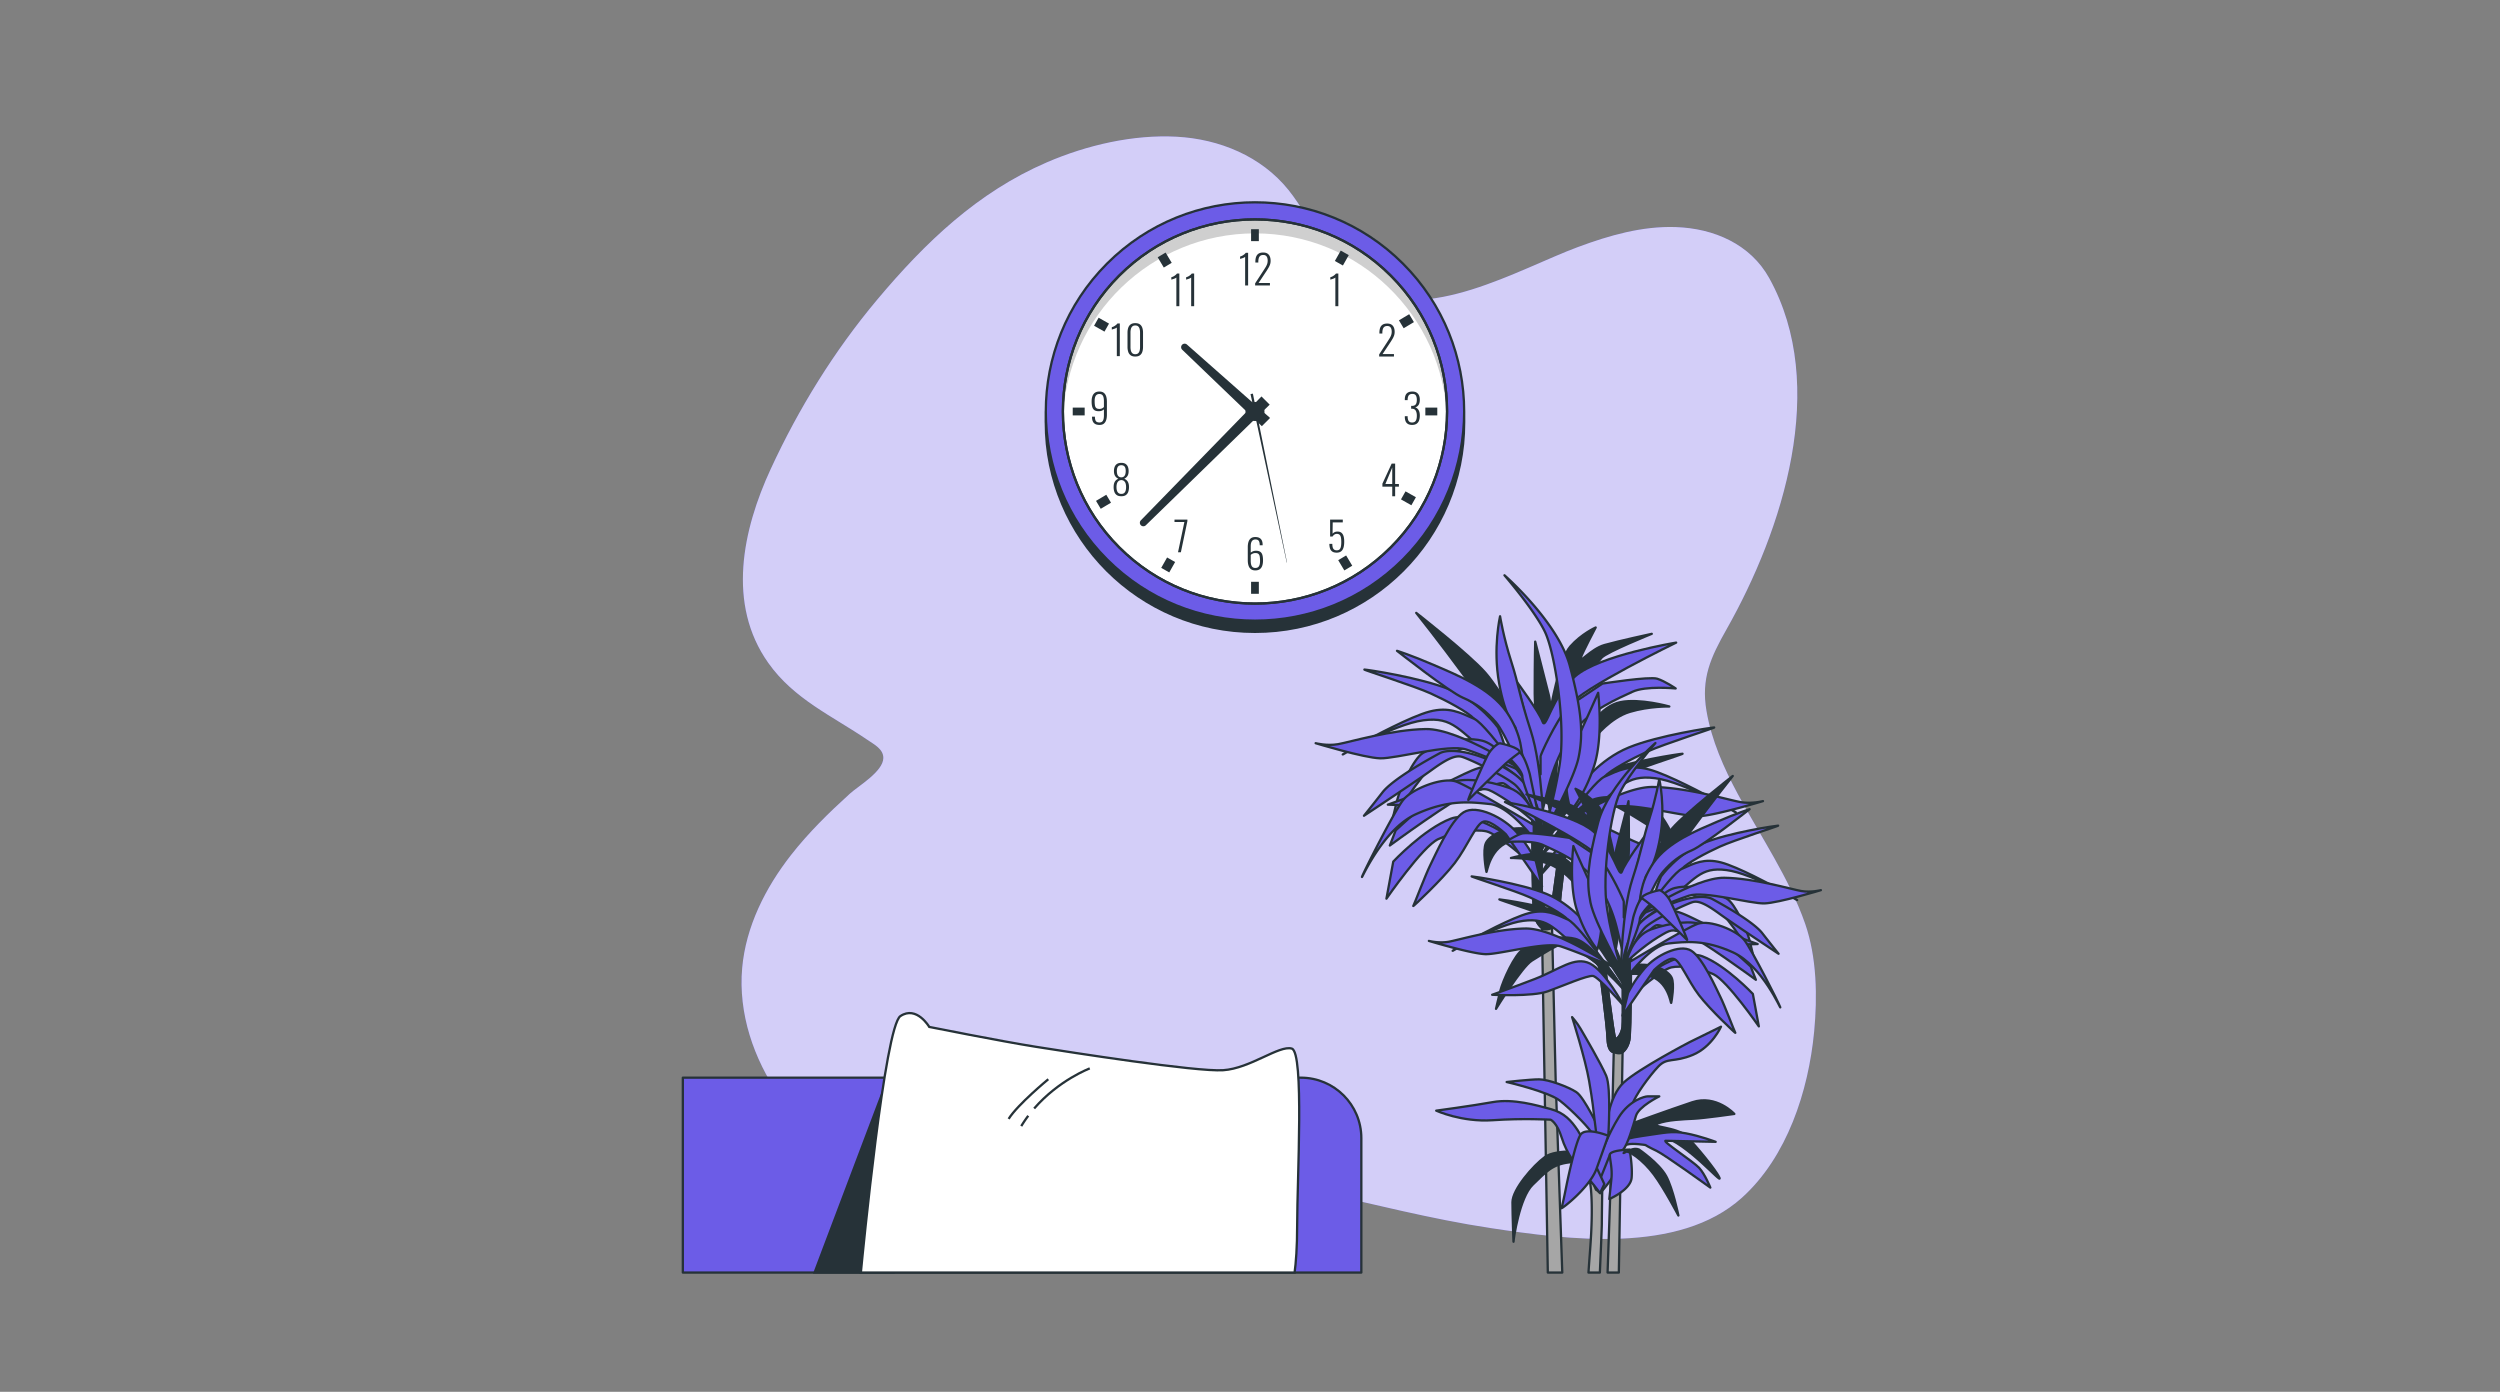 <svg xmlns="http://www.w3.org/2000/svg" width="670" height="373" fill="none"><rect width="100%" height="100%" fill="#808080" stroke="none"/><path fill="#6C5CE7" d="M280.536 43.518c-18.501 7.987-32.507 21.373-45.445 36.79-11.527 13.735-21.022 29.118-28.538 45.383-7.549 16.336-11.8 36.206-.663 51.955 6.902 9.761 17.129 14.183 26.644 20.678 1.756 1.198 4.217 2.425 4.2 4.813-.028 3.627-6.676 7.49-8.96 9.561-5.635 5.109-11.09 10.45-15.783 16.453-6.87 8.789-12.109 19.184-13.089 30.296-1.067 12.103 3.051 24.319 9.997 34.288 10.107 14.508 26.115 25.814 42.861 31.282 8.953 2.923 18.446 3.797 27.824 3.502 9.479-.3 19.001-1.622 28.226-3.815 14.297-3.398 29.199-8.817 44.042-5.588 15.915 3.462 31.455 7.561 47.598 10.002 20.723 3.134 50.442 7.128 67.368-8.115 12.161-10.952 17.845-28.637 19.366-44.47.902-9.387.727-19.956-2.405-28.965-4.24-12.197-11.965-23.426-18.047-34.756-3.755-6.998-7.071-14.433-8.403-22.313-1.469-8.691 1.14-14.346 5.377-21.832 15.131-26.731 27.5-65.231 11.435-94.15-5.046-9.08-14.809-13.316-25.036-13.66-8.966-.303-17.79 2.22-26.2 5.344-15.81 5.873-40.817 20.85-57.518 10.846-9.633-5.77-13.313-17.743-20.088-26.147-7.288-9.04-18.516-13.636-29.948-14.258-11.669-.634-24.125 2.26-34.815 6.876Z"/><path fill="#fff" d="M280.536 43.518c-18.501 7.987-32.507 21.373-45.445 36.79-11.527 13.735-21.022 29.118-28.538 45.383-7.549 16.336-11.8 36.206-.663 51.955 6.902 9.761 17.129 14.183 26.644 20.678 1.756 1.198 4.217 2.425 4.2 4.813-.028 3.627-6.676 7.49-8.96 9.561-5.635 5.109-11.09 10.45-15.783 16.453-6.87 8.789-12.109 19.184-13.089 30.296-1.067 12.103 3.051 24.319 9.997 34.288 10.107 14.508 26.115 25.814 42.861 31.282 8.953 2.923 18.446 3.797 27.824 3.502 9.479-.3 19.001-1.622 28.226-3.815 14.297-3.398 29.199-8.817 44.042-5.588 15.915 3.462 31.455 7.561 47.598 10.002 20.723 3.134 50.442 7.128 67.368-8.115 12.161-10.952 17.845-28.637 19.366-44.47.902-9.387.727-19.956-2.405-28.965-4.24-12.197-11.965-23.426-18.047-34.756-3.755-6.998-7.071-14.433-8.403-22.313-1.469-8.691 1.14-14.346 5.377-21.832 15.131-26.731 27.5-65.231 11.435-94.15-5.046-9.08-14.809-13.316-25.036-13.66-8.966-.303-17.79 2.22-26.2 5.344-15.81 5.873-40.817 20.85-57.518 10.846-9.633-5.77-13.313-17.743-20.088-26.147-7.288-9.04-18.516-13.636-29.948-14.258-11.669-.634-24.125 2.26-34.815 6.876Z" opacity=".7"/><path fill="#6C5CE7" stroke="#263238" stroke-linecap="round" stroke-linejoin="round" stroke-miterlimit="10" stroke-width=".618" d="M364.837 341.044H183v-52.226h165.625c8.954 0 16.213 7.259 16.213 16.213l-.001 36.013Z"/><path fill="#263238" stroke="#263238" stroke-miterlimit="10" stroke-width=".618" d="m237.852 289.344-19.54 51.699h21.169l-1.629-51.699Z"/><path fill="#fff" stroke="#263238" stroke-miterlimit="10" stroke-width=".618" d="M346.95 341.044c.35-2.555.688-6.591.688-12.661 0-12.566 1.933-46.399-1.45-47.365-3.383-.967-11.116 5.316-18.366 5.799-7.25.484-41.082-4.833-50.266-6.283-9.183-1.45-28.516-5.316-28.516-5.316s-3.383-5.8-7.733-2.9c-4.156 2.771-10.076 63.331-10.596 68.727H346.95v-.001Z"/><path fill="#fff" d="M275.576 299.029a34.345 34.345 0 0 0-1.881 2.77Z"/><path stroke="#263238" stroke-miterlimit="10" stroke-width=".618" d="M275.576 299.029a34.345 34.345 0 0 0-1.881 2.77"/><path fill="#fff" d="M292.058 286.333s-8.257 3.096-14.902 10.741Z"/><path stroke="#263238" stroke-miterlimit="10" stroke-width=".618" d="M292.058 286.333s-8.257 3.096-14.902 10.741"/><path fill="#fff" d="M280.946 289.234s-8.217 6.767-10.634 10.633Z"/><path stroke="#263238" stroke-miterlimit="10" stroke-width=".618" d="M280.946 289.234s-8.217 6.767-10.634 10.633"/><path fill="#A6A6A6" stroke="#263238" stroke-linecap="round" stroke-linejoin="round" stroke-miterlimit="10" stroke-width=".618" d="m413.242 248.713 1.571 92.332h3.875l-1.758-51.056-.984-41.276s1.769.101 1.899-4.212c.131-4.314 2.484-21.698 2.484-21.698l-1.699-.523s-2.615 21.567-3.137 22.221c-.523.653-1.961-1.307-2.222-3.399-.262-2.091 0-23.266 0-23.266l-2.615.131s0 24.443.523 27.057c.523 2.614 2.063 3.689 2.063 3.689Z"/><path fill="#263238" stroke="#263238" stroke-linecap="round" stroke-linejoin="round" stroke-miterlimit="10" stroke-width=".618" d="m415.947 248.713.62-.237c.524-.378 1.2-1.369 1.279-3.975.13-4.314 2.483-21.698 2.483-21.698l-1.699-.523s-2.615 21.567-3.137 22.221c-.523.653-1.961-1.307-2.222-3.399-.262-2.091 0-23.266 0-23.266l-2.615.131s0 24.443.523 27.057c.523 2.614 2.063 3.689 2.063 3.689s.637.795 2.705 0Z"/><path fill="#263238" stroke="#263238" stroke-linecap="round" stroke-linejoin="round" stroke-miterlimit="10" stroke-width=".618" d="M415.103 217.553s4.967-6.929 12.941-10.196c7.973-3.268 22.351-5.359 22.874-5.359.523 0-13.463 4.444-17.776 6.405-4.314 1.961-9.934 4.967-11.634 6.797-1.699 1.83-9.672 14.64-9.672 14.64s.261-5.229 3.267-12.287Z"/><path fill="#6C5CE7" stroke="#263238" stroke-linecap="round" stroke-linejoin="round" stroke-miterlimit="10" stroke-width=".618" d="M401.478 194.995s-4.967-6.928-12.941-10.196c-7.973-3.268-22.351-5.359-22.874-5.359-.523 0 13.463 4.444 17.776 6.405 4.314 1.961 9.934 4.967 11.634 6.797 1.699 1.83 9.672 14.64 9.672 14.64s-.261-5.229-3.267-12.287Z"/><path fill="#6C5CE7" stroke="#263238" stroke-linecap="round" stroke-linejoin="round" stroke-miterlimit="10" stroke-width=".618" d="M412.458 214.472s-13.594-20.13-17.384-21.829c-3.791-1.699-6.797-3.268-11.895-1.96-5.098 1.307-15.685 7.058-17.646 8.104-1.96 1.045-4.575 2.875-5.62 3.398-1.046.523 13.464-8.104 21.568-9.15 8.103-1.045 9.542 2.876 18.299 9.673 8.757 6.797 12.678 11.764 12.678 11.764Z"/><path fill="#6C5CE7" stroke="#263238" stroke-linecap="round" stroke-linejoin="round" stroke-miterlimit="10" stroke-width=".618" d="M412.461 214.471s-9.019-14.378-15.162-15.947c-6.144-1.569-13.464 1.83-15.947 3.268-2.484 1.438-6.144 9.542-6.928 12.679-.784 3.137-1.307 5.49-1.307 5.49s7.843-12.81 10.98-14.771c3.137-1.961 7.974-4.967 9.411-5.228 1.438-.262 15.816 8.496 18.953 14.509Z"/><path fill="#6C5CE7" stroke="#263238" stroke-linecap="round" stroke-linejoin="round" stroke-miterlimit="10" stroke-width=".618" d="M408.799 207.02s-17.515-11.764-26.665-11.633c-9.15.13-20.521 3.529-23.528 4.052-3.006.523-6.012-.262-6.012-.262s12.94 3.921 17.254 4.052c4.313.131 18.43-3.921 23.136-2.353 4.705 1.569 15.815 6.144 15.815 6.144Z"/><path fill="#6C5CE7" stroke="#263238" stroke-linecap="round" stroke-linejoin="round" stroke-miterlimit="10" stroke-width=".618" d="M412.197 219.045s-5.621-10.587-10.326-12.94c-4.706-2.353-9.411 1.83-16.863 4.705-7.45 2.876-13.07 4.837-13.07 4.837s12.287.653 16.992-1.046c4.706-1.699 12.156-4.967 13.856-4.705 1.699.261 9.411 9.149 9.411 9.149Z"/><path fill="#263238" stroke="#263238" stroke-linecap="round" stroke-linejoin="round" stroke-miterlimit="10" stroke-width=".618" d="M416.272 222.541s-4.967-26.796-4.967-36.599c0-9.803.131-13.986.131-13.986s3.267 12.809 3.66 14.379c.392 1.568.392 4.182.392 4.182s2.352-13.856 5.359-17.254c3.006-3.399 6.797-5.097 6.797-5.097s-3.399 6.405-4.052 8.235c-.654 1.83 2.745-2.484 6.405-3.529 3.66-1.046 12.679-3.007 12.679-3.007s-12.026 4.837-13.464 6.405c-1.438 1.569-4.967 7.32-5.228 7.974-.262.653-4.575 8.104-5.752 12.417-1.176 4.312-1.96 25.88-1.96 25.88Z"/><path fill="#6C5CE7" stroke="#263238" stroke-linecap="round" stroke-linejoin="round" stroke-miterlimit="10" stroke-width=".618" d="m419.279 189.995 10.196-6.797s12.548-1.96 14.639-1.307c2.092.654 4.967 2.615 4.967 2.615s-8.104-.785-11.633.915c-3.529 1.699-11.241 4.705-15.816 10.849-4.575 6.143-6.274 12.94-6.797 15.162-.523 2.222-1.568 6.405-1.568 6.405s-2.354-11.372-1.439-15.946c.915-4.576 7.451-11.896 7.451-11.896Z"/><path fill="#6C5CE7" stroke="#263238" stroke-linecap="round" stroke-linejoin="round" stroke-miterlimit="10" stroke-width=".618" d="M406.469 182.675s6.012 8.104 6.927 10.718c.915 2.614 2.353-6.535 8.758-12.156 6.405-5.62 27.057-9.019 27.057-9.019s-25.097 12.156-28.887 16.993c-3.791 4.836-7.451 13.071-7.451 13.463v4.836l-6.404-24.835Z"/><path fill="#263238" stroke="#263238" stroke-linecap="round" stroke-linejoin="round" stroke-miterlimit="10" stroke-width=".618" d="M410.787 199.678s-8.366-14.378-12.679-19.345c-4.314-4.967-18.561-16.077-18.561-16.077s5.882 7.32 13.463 17.646c7.581 10.326 19.606 25.488 19.606 25.488l-1.829-7.712Z"/><path fill="#6C5CE7" stroke="#263238" stroke-linecap="round" stroke-linejoin="round" stroke-miterlimit="10" stroke-width=".618" d="M409.6 227.77s-13.594-11.111-20.783-8.366c-7.189 2.745-15.424 11.503-15.424 11.503l-1.831 9.934s9.673-13.986 13.856-15.947c4.183-1.961 10.065-2.745 12.941-2.092 2.875.654 11.372 7.843 11.764 8.758.392.915-.523-3.79-.523-3.79Zm-3.531-32.939s-2.615-2.353-4.314-11.764c-1.699-9.411.262-17.908.262-17.908s.915 5.621 3.006 12.156c2.092 6.536 2.092 8.889 5.229 18.561 3.137 9.673 3.529 27.057 3.398 27.45-.131.392-7.581-28.495-7.581-28.495Z"/><path fill="#263238" stroke="#263238" stroke-linecap="round" stroke-linejoin="round" stroke-miterlimit="10" stroke-width=".618" d="M427.511 197.576s4.052-5.229 9.28-6.797c5.229-1.569 10.588-1.438 10.588-1.438s-7.843-2.222-13.071-1.177c-5.229 1.045-9.281 7.189-11.111 12.941-1.83 5.751-1.83 19.214-1.83 19.214s2.876-17.645 6.144-22.743Z"/><path fill="#6C5CE7" stroke="#263238" stroke-linecap="round" stroke-linejoin="round" stroke-miterlimit="10" stroke-width=".618" d="M407.844 202.642s.283-5.503-4.092-11.854c-4.375-6.351-13.266-9.878-19.475-12.56-6.209-2.681-9.879-3.81-9.879-3.81s13.972 11.008 17.641 12.56c3.669 1.552 6.351 3.669 8.891 6.632 2.54 2.963 7.056 13.83 7.056 14.536 0 .705-.142-5.504-.142-5.504Zm15.736 7.874s4.967-6.928 12.94-10.196c7.974-3.267 22.352-5.359 22.875-5.359.523 0-13.463 4.445-17.776 6.405-4.314 1.961-9.934 4.967-11.634 6.797-1.699 1.83-9.673 14.64-9.673 14.64s.261-5.229 3.268-12.287Z"/><path fill="#6C5CE7" stroke="#263238" stroke-linecap="round" stroke-linejoin="round" stroke-miterlimit="10" stroke-width=".618" d="M412.609 229.992s13.594-20.13 17.385-21.829c3.79-1.699 6.797-3.268 11.895-1.961 5.097 1.307 15.686 7.059 17.646 8.104 1.96 1.046 4.575 2.876 5.62 3.399 1.046.523-13.462-8.104-21.567-9.15-8.104-1.046-9.542 2.875-18.3 9.672-8.758 6.798-12.679 11.765-12.679 11.765Z"/><path fill="#263238" stroke="#263238" stroke-linecap="round" stroke-linejoin="round" stroke-miterlimit="10" stroke-width=".618" d="M412.609 229.992s9.019-14.378 15.163-15.947c6.143-1.568 13.463 1.83 15.947 3.268 2.483 1.438 6.143 9.542 6.928 12.679a239.35 239.35 0 0 1 1.307 5.49s-7.842-12.81-10.979-14.77c-3.137-1.961-7.974-4.967-9.411-5.229-1.44-.261-15.818 8.497-18.955 14.509Z"/><path fill="#6C5CE7" stroke="#263238" stroke-linecap="round" stroke-linejoin="round" stroke-miterlimit="10" stroke-width=".618" d="M416.266 222.542s17.515-11.764 26.665-11.633c9.149.131 20.521 3.529 23.528 4.052 3.006.523 6.012-.262 6.012-.262s-12.94 3.922-17.254 4.052c-4.313.131-18.431-3.921-23.136-2.353-4.705 1.569-15.815 6.144-15.815 6.144Zm4.72-5.229s-3.007-9.149.13-15.816c3.137-6.666 7.189-15.816 7.189-15.816s1.438 11.634-1.045 19.476c-2.484 7.843-6.274 12.156-6.274 12.156Zm-7.599 6.667s0-11.372-7.843-16.731c-7.842-5.359-16.6-7.059-19.737-5.359-3.137 1.699-12.549 6.927-15.293 10.457a459.567 459.567 0 0 1-4.967 6.274s13.855-9.15 18.169-12.287c4.313-3.137 6.405-3.922 7.973-3.529 1.569.392 10.588 4.575 14.118 7.32 3.528 2.744 7.58 13.855 7.58 13.855Z"/><path fill="#263238" stroke="#263238" stroke-linecap="round" stroke-linejoin="round" stroke-miterlimit="10" stroke-width=".618" d="M413.654 225.809c-.131-.392.261-3.399-5.098-3.791-5.359-.392-9.411 1.961-10.326 3.922-.915 1.96 0 7.189.131 7.712.13.523.784-6.928 7.058-8.366 6.274-1.438 8.235.523 8.235.523Z"/><path fill="#6C5CE7" stroke="#263238" stroke-linecap="round" stroke-linejoin="round" stroke-miterlimit="10" stroke-width=".618" d="M411.565 230.646s-1.698-3.66-5.098-7.582c-3.398-3.921-10.718-7.58-14.247-5.358-3.529 2.222-7.581 11.502-8.889 14.117-1.307 2.614-4.313 10.587-4.575 10.979-.261.392 7.712-7.059 11.111-11.502 3.398-4.444 5.751-10.588 7.712-11.111 1.96-.523 6.012 3.399 6.012 3.399l9.673 13.986-1.699-6.928Z"/><path fill="#6C5CE7" stroke="#263238" stroke-linecap="round" stroke-linejoin="round" stroke-miterlimit="10" stroke-width=".618" d="M412.083 221.103s-1.699-7.842-7.582-9.934c-5.882-2.091-12.94-2.875-15.685-1.307-2.745 1.569-14.771 12.679-14.771 12.679l-1.568 4.052s17.646-12.94 21.698-14.247c4.052-1.307 4.052-1.307 8.365 1.307 4.314 2.614 9.543 7.45 9.543 7.45Z"/><path fill="#6C5CE7" stroke="#263238" stroke-linecap="round" stroke-linejoin="round" stroke-miterlimit="10" stroke-width=".618" d="M411.044 221.104s-17.123-10.326-20.783-11.634c-3.66-1.307-11.895 1.961-14.247 4.967-2.353 3.007-10.588 19.345-10.98 20.522-.392 1.176 5.49-12.679 14.379-16.731 8.888-4.052 14.639-3.268 19.868-2.745 5.228.523 11.764 9.28 11.764 9.28l-.001-3.659Zm1.823 13.464s5.621-10.588 10.326-12.941c4.706-2.353 9.411 1.83 16.862 4.706a475.886 475.886 0 0 0 13.071 4.836s-12.287.654-16.992-1.045c-4.706-1.699-12.156-4.967-13.856-4.706-1.699.261-9.411 9.15-9.411 9.15Zm.532-10.588s2.875-8.235 4.575-18.953c1.699-10.719-1.177-29.933-3.922-35.684-2.745-5.752-10.849-15.163-10.849-15.163s14.378 12.549 17.516 24.313c3.137 11.764 3.66 18.038 2.353 24.443-1.308 6.404-9.673 21.044-9.673 21.044Zm-3.421-16.539s-1.27-4.799-2.682-5.787c-1.411-.988-4.234.141-4.234.141s4.94 4.375 4.94 6.351 5.017 13.872 5.017 13.872l-3.041-14.577Z"/><path fill="#6C5CE7" stroke="#263238" stroke-linecap="round" stroke-linejoin="round" stroke-miterlimit="10" stroke-width=".618" d="M407.287 201.654s-2.117 1.481-3.769 2.976c-1.651 1.495-9.52 9.284-9.992 9.756-.472.472 4.092-9.913 5.115-11.881 1.022-1.966 2.832-3.383 3.383-3.304.55.078 5.414 1.208 5.263 2.453Z"/><path fill="#A6A6A6" stroke="#263238" stroke-linecap="round" stroke-linejoin="round" stroke-miterlimit="10" stroke-width=".618" d="m432.481 281.972-.862 36.169-.789 22.904h3.016l1.005-59.073s1.35-.942 1.808-3.233c.458-2.29.458-23.71.458-23.71l-2.291-.114s.23 18.556 0 20.388c-.229 1.833-1.489 3.551-1.947 2.978-.458-.572-2.75-19.472-2.75-19.472l-1.488.458s2.061 15.234 2.176 19.014c.114 3.78 1.664 3.691 1.664 3.691Z"/><path fill="#263238" stroke="#263238" stroke-linecap="round" stroke-linejoin="round" stroke-miterlimit="10" stroke-width=".618" d="m432.481 281.972-.544-.207c-.459-.332-1.051-1.199-1.12-3.484-.115-3.78-2.176-19.014-2.176-19.014l1.489-.458s2.291 18.899 2.749 19.472c.458.573 1.718-1.145 1.947-2.978.229-1.832 0-20.388 0-20.388l2.291.114s0 21.419-.458 23.71c-.458 2.291-1.808 3.233-1.808 3.233s-.558.697-2.37 0Z"/><path fill="#263238" stroke="#263238" stroke-linecap="round" stroke-linejoin="round" stroke-miterlimit="10" stroke-width=".618" d="M433.217 254.666s-4.353-6.071-11.339-8.935c-6.987-2.863-19.587-4.696-20.045-4.696-.458 0 11.798 3.894 15.578 5.613 3.78 1.718 8.705 4.352 10.194 5.956 1.489 1.604 8.476 12.828 8.476 12.828s-.23-4.581-2.864-10.766Z"/><path fill="#6C5CE7" stroke="#263238" stroke-linecap="round" stroke-linejoin="round" stroke-miterlimit="10" stroke-width=".618" d="M445.153 234.899s4.352-6.071 11.339-8.935c6.987-2.863 19.587-4.696 20.045-4.696.458 0-11.798 3.894-15.577 5.613-3.78 1.718-8.705 4.352-10.195 5.956-1.488 1.603-8.476 12.828-8.476 12.828s.229-4.581 2.864-10.766Z"/><path fill="#6C5CE7" stroke="#263238" stroke-linecap="round" stroke-linejoin="round" stroke-miterlimit="10" stroke-width=".618" d="M435.539 251.965s11.912-17.639 15.234-19.128c3.322-1.489 5.956-2.864 10.423-1.718 4.467 1.145 13.745 6.185 15.463 7.101 1.718.917 4.009 2.52 4.926 2.978.916.459-11.798-7.101-18.9-8.018-7.102-.916-8.362 2.52-16.036 8.477-7.674 5.956-11.11 10.308-11.11 10.308Z"/><path fill="#6C5CE7" stroke="#263238" stroke-linecap="round" stroke-linejoin="round" stroke-miterlimit="10" stroke-width=".618" d="M435.539 251.965s7.903-12.599 13.287-13.974c5.384-1.374 11.798 1.604 13.974 2.864 2.176 1.26 5.384 8.362 6.071 11.11.687 2.75 1.145 4.811 1.145 4.811s-6.872-11.225-9.622-12.943c-2.749-1.718-6.986-4.352-8.247-4.582-1.259-.229-13.859 7.446-16.608 12.714Z"/><path fill="#6C5CE7" stroke="#263238" stroke-linecap="round" stroke-linejoin="round" stroke-miterlimit="10" stroke-width=".618" d="M438.742 245.436s15.349-10.308 23.367-10.194c8.018.115 17.983 3.093 20.617 3.551 2.635.458 5.269-.229 5.269-.229s-11.339 3.436-15.119 3.551c-3.78.114-16.151-3.437-20.275-2.062-4.123 1.374-13.859 5.383-13.859 5.383Z"/><path fill="#6C5CE7" stroke="#263238" stroke-linecap="round" stroke-linejoin="round" stroke-miterlimit="10" stroke-width=".618" d="M435.766 255.975s4.925-9.278 9.048-11.34c4.124-2.062 8.247 1.604 14.776 4.124a413.833 413.833 0 0 0 11.455 4.238s-10.767.573-14.891-.916c-4.124-1.489-10.652-4.353-12.141-4.124-1.489.229-8.247 8.018-8.247 8.018Z"/><path fill="#263238" stroke="#263238" stroke-linecap="round" stroke-linejoin="round" stroke-miterlimit="10" stroke-width=".618" d="M432.2 259.038s4.353-23.481 4.353-32.071c0-8.591-.115-12.257-.115-12.257s-2.863 11.225-3.207 12.6c-.344 1.374-.344 3.665-.344 3.665s-2.062-12.141-4.696-15.119c-2.634-2.978-5.956-4.467-5.956-4.467s2.978 5.613 3.55 7.216c.573 1.604-2.405-2.176-5.612-3.092-3.207-.916-11.111-2.634-11.111-2.634s10.539 4.238 11.799 5.612c1.26 1.374 4.352 6.414 4.581 6.987.229.572 4.009 7.102 5.04 10.881 1.032 3.779 1.718 22.679 1.718 22.679Z"/><path fill="#6C5CE7" stroke="#263238" stroke-linecap="round" stroke-linejoin="round" stroke-miterlimit="10" stroke-width=".618" d="m429.569 230.516-8.935-5.956s-10.996-1.718-12.828-1.145c-1.833.572-4.353 2.29-4.353 2.29s7.102-.687 10.194.802c3.093 1.489 9.851 4.124 13.86 9.507 4.008 5.384 5.498 11.339 5.956 13.287a571.677 571.677 0 0 0 1.374 5.612s2.062-9.965 1.26-13.974c-.801-4.008-6.528-10.423-6.528-10.423Z"/><path fill="#6C5CE7" stroke="#263238" stroke-linecap="round" stroke-linejoin="round" stroke-miterlimit="10" stroke-width=".618" d="M440.783 224.103s-5.269 7.102-6.071 9.393c-.802 2.29-2.062-5.727-7.674-10.653-5.613-4.925-23.71-7.904-23.71-7.904s21.992 10.653 25.314 14.891c3.321 4.238 6.528 11.454 6.528 11.798v4.238l5.613-21.763Z"/><path fill="#263238" stroke="#263238" stroke-linecap="round" stroke-linejoin="round" stroke-miterlimit="10" stroke-width=".618" d="M437.002 239.003s7.331-12.599 11.111-16.952c3.78-4.352 16.265-14.089 16.265-14.089s-5.155 6.415-11.798 15.463c-6.644 9.049-17.182 22.336-17.182 22.336l1.604-6.758Z"/><path fill="#6C5CE7" stroke="#263238" stroke-linecap="round" stroke-linejoin="round" stroke-miterlimit="10" stroke-width=".618" d="M438.036 263.619s11.912-9.737 18.212-7.331c6.3 2.406 13.516 10.08 13.516 10.08l1.604 8.705s-8.476-12.256-12.142-13.974c-3.665-1.719-8.82-2.406-11.339-1.833-2.52.573-9.965 6.873-10.309 7.674-.344.802.458-3.321.458-3.321Zm3.094-28.864s2.291-2.062 3.78-10.309c1.49-8.247-.228-15.692-.228-15.692s-.802 4.925-2.635 10.652c-1.832 5.727-1.832 7.789-4.582 16.265-2.748 8.476-3.092 23.711-2.978 24.054.115.343 6.643-24.97 6.643-24.97Z"/><path fill="#263238" stroke="#263238" stroke-linecap="round" stroke-linejoin="round" stroke-miterlimit="10" stroke-width=".618" d="M422.34 237.16s-3.55-4.582-8.132-5.957c-4.582-1.374-9.278-1.26-9.278-1.26s6.872-1.947 11.454-1.031c4.582.916 8.132 6.3 9.736 11.339 1.604 5.04 1.604 16.838 1.604 16.838s-2.52-15.462-5.384-19.929Z"/><path fill="#6C5CE7" stroke="#263238" stroke-linecap="round" stroke-linejoin="round" stroke-miterlimit="10" stroke-width=".618" d="M439.576 241.6s-.247-4.823 3.587-10.388c3.833-5.565 11.624-8.657 17.065-11.006 5.441-2.349 8.657-3.339 8.657-3.339s-12.243 9.646-15.458 11.006c-3.216 1.36-5.565 3.215-7.791 5.812-2.225 2.597-6.183 12.119-6.183 12.737 0 .619.123-4.822.123-4.822Zm-13.788 6.9s-4.353-6.07-11.34-8.934c-6.987-2.864-19.587-4.696-20.045-4.696-.458 0 11.798 3.894 15.578 5.612 3.78 1.718 8.705 4.353 10.194 5.956 1.49 1.604 8.477 12.829 8.477 12.829s-.23-4.582-2.864-10.767Z"/><path fill="#6C5CE7" stroke="#263238" stroke-linecap="round" stroke-linejoin="round" stroke-miterlimit="10" stroke-width=".618" d="M435.405 265.566s-11.912-17.639-15.234-19.128c-3.322-1.489-5.956-2.864-10.423-1.718-4.467 1.145-13.745 6.185-15.463 7.101-1.718.917-4.009 2.52-4.926 2.979-.916.458 11.798-7.102 18.9-8.019 7.101-.916 8.361 2.52 16.036 8.477 7.674 5.956 11.11 10.308 11.11 10.308Z"/><path fill="#263238" stroke="#263238" stroke-linecap="round" stroke-linejoin="round" stroke-miterlimit="10" stroke-width=".618" d="M435.407 265.567s-7.904-12.6-13.287-13.975c-5.384-1.374-11.798 1.604-13.974 2.864-2.176 1.26-5.384 8.362-6.071 11.111-.687 2.748-1.145 4.81-1.145 4.81s6.872-11.225 9.621-12.943c2.749-1.718 6.987-4.352 8.247-4.582 1.26-.228 13.86 7.446 16.609 12.715Z"/><path fill="#6C5CE7" stroke="#263238" stroke-linecap="round" stroke-linejoin="round" stroke-miterlimit="10" stroke-width=".618" d="M432.198 259.038s-15.349-10.309-23.367-10.195c-8.018.115-17.983 3.093-20.617 3.551-2.634.458-5.269-.229-5.269-.229s11.34 3.436 15.12 3.551c3.78.114 16.15-3.437 20.274-2.062 4.123 1.374 13.859 5.384 13.859 5.384Zm-4.124-4.582s2.634-8.018-.114-13.859c-2.749-5.842-6.3-13.86-6.3-13.86s-1.26 10.195.916 17.067 5.498 10.652 5.498 10.652Zm6.653 5.842s0-9.965 6.872-14.661c6.872-4.697 14.547-6.185 17.296-4.697 2.749 1.49 10.996 6.071 13.401 9.164a402.16 402.16 0 0 0 4.353 5.498s-12.141-8.018-15.921-10.767c-3.78-2.748-5.613-3.436-6.987-3.092-1.375.344-9.278 4.009-12.371 6.414-3.092 2.405-6.643 12.141-6.643 12.141Z"/><path fill="#263238" stroke="#263238" stroke-linecap="round" stroke-linejoin="round" stroke-miterlimit="10" stroke-width=".618" d="M434.484 261.901c.115-.343-.228-2.978 4.467-3.322 4.696-.343 8.247 1.719 9.049 3.437.802 1.718 0 6.3-.114 6.758-.115.458-.688-6.071-6.186-7.331-5.498-1.26-7.216.458-7.216.458Z"/><path fill="#6C5CE7" stroke="#263238" stroke-linecap="round" stroke-linejoin="round" stroke-miterlimit="10" stroke-width=".618" d="M436.317 266.139s1.49-3.207 4.468-6.644c2.978-3.436 9.392-6.643 12.485-4.696 3.092 1.948 6.644 10.08 7.789 12.371 1.145 2.29 3.779 9.278 4.008 9.622.23.343-6.758-6.186-9.736-10.08-2.978-3.894-5.04-9.278-6.758-9.736-1.718-.458-5.269 2.978-5.269 2.978l-8.476 12.256 1.489-6.071Z"/><path fill="#6C5CE7" stroke="#263238" stroke-linecap="round" stroke-linejoin="round" stroke-miterlimit="10" stroke-width=".618" d="M435.867 257.778s1.49-6.873 6.644-8.705c5.154-1.833 11.339-2.52 13.745-1.146 2.405 1.374 12.943 11.111 12.943 11.111l1.374 3.55s-15.463-11.339-19.014-12.485c-3.551-1.145-3.551-1.145-7.331 1.146-3.779 2.291-8.361 6.529-8.361 6.529Z"/><path fill="#6C5CE7" stroke="#263238" stroke-linecap="round" stroke-linejoin="round" stroke-miterlimit="10" stroke-width=".618" d="M436.781 257.778s15.005-9.049 18.213-10.195c3.207-1.145 10.423 1.718 12.484 4.353 2.062 2.634 9.279 16.952 9.622 17.983.344 1.031-4.81-11.111-12.6-14.661-7.788-3.551-12.828-2.864-17.41-2.406-4.582.458-10.309 8.132-10.309 8.132v-3.206Zm-1.603 11.797s-4.926-9.278-9.049-11.339c-4.123-2.062-8.247 1.603-14.776 4.123-6.529 2.52-11.455 4.238-11.455 4.238s10.767.573 14.891-.916c4.124-1.489 10.652-4.352 12.141-4.124 1.489.23 8.248 8.018 8.248 8.018Zm-.46-9.277s-2.52-7.216-4.009-16.609c-1.489-9.392 1.031-26.229 3.436-31.269 2.406-5.04 9.507-13.287 9.507-13.287s-12.6 10.996-15.348 21.305c-2.749 10.308-3.208 15.806-2.062 21.419 1.145 5.612 8.476 18.441 8.476 18.441Zm3.003-14.493s1.112-4.205 2.349-5.071c1.236-.865 3.71.124 3.71.124s-4.328 3.834-4.328 5.565c0 1.731-4.397 12.156-4.397 12.156l2.666-12.774Z"/><path fill="#6C5CE7" stroke="#263238" stroke-linecap="round" stroke-linejoin="round" stroke-miterlimit="10" stroke-width=".618" d="M440.065 240.734s1.855 1.298 3.303 2.608 8.343 8.136 8.756 8.549c.414.414-3.585-8.687-4.481-10.41-.897-1.724-2.483-2.965-2.965-2.896-.483.069-4.744 1.059-4.613 2.149Z"/><path fill="#263238" stroke="#263238" stroke-linecap="round" stroke-linejoin="round" stroke-miterlimit="10" stroke-width=".618" d="M436.574 301.385s10.55-3.849 16.966-5.988c6.415-2.139 11.262 3.136 11.262 3.136s-7.983 1.141-10.834 1.283c-2.852.143-7.129.285-9.695 1.283-2.566.998 5.132.856 7.698 3.421 2.567 2.567 7.984 9.125 8.839 11.12.855 1.996-8.696-9.409-15.397-11.12-6.701-1.71-11.975 1.854-11.975 1.854l3.136-4.989Z"/><path fill="#A6A6A6" stroke="#263238" stroke-linecap="round" stroke-linejoin="round" stroke-miterlimit="10" stroke-width=".618" d="M425.711 341.044h3.052c.294-6.675.527-12.248.527-13.142 0-2.424.143-11.121.143-11.121l-3.279.285s.997 4.705 0 17.821a794.8 794.8 0 0 0-.443 6.157Z"/><path fill="#6C5CE7" stroke="#263238" stroke-linecap="round" stroke-linejoin="round" stroke-miterlimit="10" stroke-width=".618" d="M428.873 303.238c-.266-.58-4.277-9.124-6.416-10.55-2.138-1.426-7.555-3.421-9.979-3.421-2.424 0-8.697.712-8.697.712s11.121 2.567 14.257 4.99c3.136 2.424 8.554 7.984 8.696 8.982.143.997 1.283 3.279 1.283 3.279s2.424-.571.856-3.992Z"/><path fill="#263238" stroke="#263238" stroke-linecap="round" stroke-linejoin="round" stroke-miterlimit="10" stroke-width=".618" d="M425.73 308.797s-8.554-.997-11.69 1.283c-3.136 2.281-8.696 8.697-8.696 12.119 0 3.421.285 11.262.285 10.549 0-.713 1.568-11.833 5.132-15.254 3.564-3.422 5.133-5.418 9.837-5.988l4.705-.57 4.847 2.566-4.42-4.705Z"/><path fill="#6C5CE7" stroke="#263238" stroke-linecap="round" stroke-linejoin="round" stroke-miterlimit="10" stroke-width=".618" d="M432.28 306.725s1.711-1.425 7.841-2.281c6.131-.856 7.842-1.426 11.691-.713 3.849.713 7.983 2.281 7.983 2.281s-12.26-.285-13.401-.285 7.413 5.56 8.982 7.271c1.568 1.711 2.993 5.275 2.993 5.275s-12.26-8.839-14.398-9.837c-2.139-.998-2.994-1.568-2.994-1.568s-3.421-.57-4.847-.143c-1.426.428-2.566.856-2.994.998-.428.143-1.995.57-1.995.57l1.139-1.568Z"/><path fill="#6C5CE7" stroke="#263238" stroke-linecap="round" stroke-linejoin="round" stroke-miterlimit="10" stroke-width=".618" d="M430.438 302.098s.712-8.269 4.704-11.976c3.992-3.707 17.679-10.834 17.679-10.834l8.411-4.135s-2.424 5.418-7.556 7.557c-5.133 2.138-6.844.57-9.267 3.136-2.424 2.566-6.273 7.841-6.986 10.265-.713 2.423-5.418 9.124-5.703 10.692-.285 1.568-1.282-4.705-1.282-4.705Z"/><path fill="#6C5CE7" stroke="#263238" stroke-linecap="round" stroke-linejoin="round" stroke-miterlimit="10" stroke-width=".618" d="M431.015 304.378s.856-12.831-.57-16.109c-1.426-3.279-5.845-10.835-6.843-12.546-.998-1.71-2.282-3.136-2.282-3.136s3.565 11.263 4.562 17.108c.998 5.845 1.141 7.698 1.426 10.122.285 2.424.57 4.562.57 4.562h3.137v-.001Zm-1.863 4.705s1.853-5.133 4.705-9.695c2.851-4.562 6.985-5.56 7.698-5.56h3.136s-5.559 2.709-6.272 5.275c-.713 2.566-2.281 7.841-3.422 8.982-1.14 1.141-3.992 7.128-4.705 8.554-.712 1.426-2.566 2.138-2.566 2.138s-2.566-3.849 1.426-9.694Z"/><path fill="#6C5CE7" stroke="#263238" stroke-linecap="round" stroke-linejoin="round" stroke-miterlimit="10" stroke-width=".618" d="m431.441 309.511-3.707 9.267 1.141.998s1.711-1.996 2.994-3.85c1.283-1.853 2.282-3.279 2.282-4.134 0-.856-2.71-2.281-2.71-2.281Z"/><path fill="#6C5CE7" stroke="#263238" stroke-linecap="round" stroke-linejoin="round" stroke-miterlimit="10" stroke-width=".618" d="M429.957 317.328s-5.418-11.832-7.129-14.399c-1.71-2.566-3.564-4.705-7.27-5.702-3.707-.998-9.98-2.852-15.54-1.854-5.56.998-15.112 2.281-15.112 2.281s6.844 3.137 15.112 2.567c8.269-.57 15.54-.143 15.54-.143s1.71.713 2.993 4.847c1.284 4.134 3.992 7.841 5.703 9.409 1.711 1.568 4.562 5.418 4.562 5.418l1.141-2.424Z"/><path fill="#6C5CE7" stroke="#263238" stroke-linecap="round" stroke-linejoin="round" stroke-miterlimit="10" stroke-width=".618" d="M431.007 304.378s-5.988-2.424-7.414-.285c-1.425 2.138-3.707 13.259-3.707 13.259s-1.14 5.845-1.425 6.415c-.285.57 7.556-5.417 9.409-10.55a796.447 796.447 0 0 0 3.137-8.839Zm5.699 3.707s-5.275.143-5.275 1.426.713 3.564.428 6.415c-.285 2.852-.57 5.418-.57 5.418s5.703-2.424 5.988-5.703c.284-3.279-.571-7.556-.571-7.556Z"/><path fill="#263238" stroke="#263238" stroke-linecap="round" stroke-linejoin="round" stroke-miterlimit="10" stroke-width=".618" d="M439.257 308.075s5.418 3.706 7.27 7.128c1.854 3.421 3.28 10.55 3.28 10.55s-3.707-7.129-6.558-10.978c-2.852-3.849-7.129-6.985-7.984-5.987-.855.997 1.996-1.569 3.992-.713Z"/><path fill="#263238" stroke="#263238" stroke-miterlimit="10" stroke-width=".618" d="M336.334 169.335c30.961 0 56.06-25.099 56.06-56.06 0-30.962-25.099-56.06-56.06-56.06-30.962 0-56.061 25.098-56.061 56.06 0 30.961 25.099 56.06 56.061 56.06Z"/><path fill="#6C5CE7" stroke="#263238" stroke-miterlimit="10" stroke-width=".618" d="M375.975 149.92c21.893-21.892 21.893-57.387 0-79.28-21.892-21.893-57.387-21.893-79.28 0s-21.893 57.388 0 79.28c21.893 21.893 57.388 21.893 79.28 0Z"/><path fill="#fff" stroke="#263238" stroke-miterlimit="10" stroke-width=".618" d="M372.736 146.682c20.104-20.104 20.104-52.7 0-72.803-20.104-20.105-52.699-20.105-72.803 0-20.104 20.104-20.104 52.699 0 72.803s52.699 20.104 72.803 0Z"/><path fill="#000" d="M336.339 62.543c27.805 0 50.457 22.044 51.443 49.609.022-.621.038-1.245.038-1.871 0-28.432-23.048-51.48-51.48-51.48s-51.481 23.048-51.481 51.48c0 .626.016 1.25.038 1.871.984-27.565 23.637-49.609 51.442-49.609Z" opacity=".19"/><path stroke="#263238" stroke-miterlimit="10" stroke-width=".618" d="M372.736 146.682c20.104-20.104 20.104-52.7 0-72.803-20.104-20.105-52.699-20.105-72.803 0-20.104 20.104-20.104 52.699 0 72.803s52.699 20.104 72.803 0Z"/><path fill="#263238" stroke="#263238" stroke-miterlimit="10" stroke-width=".618" d="M338.567 110.28a2.233 2.233 0 1 0-4.467 0 2.233 2.233 0 0 0 4.467 0Z"/><path fill="#263238" stroke="#263238" stroke-miterlimit="10" stroke-width=".618" d="m339.93 112.025-1.759 1.759-21.134-20.29a.631.631 0 0 1 .894-.894l21.999 19.425Z"/><path fill="#263238" stroke="#263238" stroke-miterlimit="10" stroke-width=".618" d="m338.08 106.687 1.759 1.759-32.972 32.104a.63.63 0 0 1-.892-.891l32.105-32.972Z"/><path fill="#263238" d="m335.141 105.619.631-.132 9.138 45.222a.038.038 0 0 1-.029.044.038.038 0 0 1-.045-.029l-9.695-45.105Zm2.229-44.189h-2.081v3.2h2.081v-3.2Zm47.823 47.81h-3.201v2.081h3.201v-2.081Zm-47.823 46.69h-2.081v3.201h2.081v-3.201Zm-46.677-46.69h-3.201v2.081h3.201v-2.081Z"/><path stroke="#263238" stroke-miterlimit="10" stroke-width="2.473" d="m293.82 86.224 2.787 1.577m63.789-20.038-1.576 2.786m20.036 63.787-2.786-1.576m-63.789 20.038 1.577-2.787M311.32 68.32l1.64 2.75m65.337 14.197-2.75 1.64m-14.204 65.335-1.64-2.749m-65.336-14.198 2.75-1.639"/><path fill="#263238" d="M333.695 76.512v-7.695c-.043.065-.13.13-.259.195a3.26 3.26 0 0 1-.428.173c-.154.05-.295.096-.421.135-.126.04-.207.063-.243.07v-.638c.101-.028.219-.07.356-.124.137-.054.274-.125.411-.211a3.88 3.88 0 0 0 .4-.292c.13-.108.245-.23.346-.367h.638v8.754h-.8Zm2.68 0v-.573l2.356-3.62c.173-.267.335-.525.487-.773.151-.249.275-.51.373-.784.097-.273.145-.583.145-.929 0-.468-.095-.836-.286-1.102-.191-.267-.485-.4-.881-.4-.361 0-.637.079-.827.238a1.253 1.253 0 0 0-.4.654c-.076.277-.114.59-.114.935v.195h-.789v-.217c0-.54.073-.992.217-1.356.144-.364.369-.64.675-.827.306-.187.708-.28 1.205-.28.663 0 1.16.196 1.492.588.332.393.497.938.497 1.638 0 .353-.05.677-.151.972a4.645 4.645 0 0 1-.389.848c-.159.27-.325.543-.497.817l-2.194 3.307h3.048v.67h-3.967Zm21.5 5.549v-7.695c-.043.065-.13.13-.26.194a3.14 3.14 0 0 1-.427.173c-.155.05-.295.096-.422.135-.126.04-.207.063-.243.07v-.637c.101-.029.22-.07.357-.124.137-.054.274-.125.411-.211.136-.087.27-.184.4-.292.13-.108.245-.23.345-.367h.638v8.754h-.799Zm11.742 13.489v-.572l2.356-3.62c.173-.267.335-.525.486-.774.152-.248.276-.509.373-.783a2.75 2.75 0 0 0 .146-.93c0-.468-.096-.835-.287-1.102-.191-.266-.485-.4-.881-.4-.36 0-.636.08-.826.238a1.246 1.246 0 0 0-.4.654 3.497 3.497 0 0 0-.114.935v.195h-.789v-.217c0-.54.072-.992.216-1.356a1.64 1.64 0 0 1 .676-.827c.307-.187.708-.28 1.205-.28.663 0 1.16.196 1.492.589.331.393.497.938.497 1.637 0 .353-.05.677-.152.973-.1.295-.23.579-.388.848-.159.27-.324.542-.498.816l-2.193 3.308h3.047v.67h-3.966v-.001Zm8.821 18.33c-.454 0-.825-.086-1.113-.259a1.518 1.518 0 0 1-.632-.741 2.93 2.93 0 0 1-.2-1.129v-.217h.756v.184c.007.31.049.578.124.805.076.227.2.402.373.524s.403.184.692.184c.273 0 .506-.06.697-.178.191-.119.335-.316.432-.59.097-.273.146-.63.146-1.07 0-.54-.097-.982-.292-1.323-.195-.342-.534-.521-1.016-.535h-.216v-.757h.216c.468 0 .803-.132 1.005-.394.202-.263.303-.687.303-1.27 0-.454-.085-.825-.254-1.113-.17-.288-.481-.432-.935-.432-.44 0-.759.124-.957.373-.198.248-.304.632-.319 1.151v.151h-.756v-.206c0-.432.067-.805.2-1.118.133-.314.352-.557.654-.73.302-.173.692-.259 1.167-.259.461 0 .84.093 1.135.28.296.188.513.445.654.773.141.328.211.704.211 1.13 0 .612-.115 1.086-.346 1.421-.231.335-.53.546-.897.633.216.057.418.173.605.345.188.173.341.412.46.719.118.306.178.689.178 1.151 0 .49-.069.924-.206 1.302a1.744 1.744 0 0 1-.665.881c-.305.21-.707.314-1.204.314Zm-5.316 19.112v-2.562h-2.638v-.8l2.486-5.393h.93v5.48h1.005v.713H373.9v2.562h-.778Zm-1.838-3.274h1.838v-4.432l-1.838 4.432Zm-13.065 18.394c-.469 0-.845-.09-1.129-.27a1.534 1.534 0 0 1-.622-.8c-.13-.353-.195-.781-.195-1.286h.789c0 .353.034.659.103.919.069.259.191.459.367.599.177.141.416.211.719.211.331 0 .583-.086.756-.259.173-.172.292-.425.357-.756s.098-.739.098-1.222c0-.532-.038-.958-.114-1.275-.075-.317-.202-.546-.378-.686-.177-.141-.413-.211-.708-.211-.224 0-.432.061-.627.184a1.599 1.599 0 0 0-.508.54h-.659v-4.539h3.404l-.011.745h-2.691l-.043 3.037a1.67 1.67 0 0 1 .524-.411c.219-.115.491-.172.816-.172.432 0 .78.108 1.043.324.263.216.452.524.568.924.115.4.173.881.173 1.443 0 .476-.036.897-.109 1.265a2.661 2.661 0 0 1-.351.93 1.586 1.586 0 0 1-.627.572c-.255.129-.57.194-.945.194Zm-21.792 4.76c-.483 0-.871-.11-1.167-.33-.295-.219-.512-.535-.648-.945-.137-.411-.206-.901-.206-1.47v-3.491c0-.54.065-1.014.195-1.421.129-.407.342-.724.637-.951.296-.227.689-.34 1.179-.34.439 0 .803.075 1.092.227.288.151.506.376.653.675.148.3.222.672.222 1.119l.005.093.006.092h-.789c0-.562-.089-.962-.265-1.2-.177-.237-.477-.356-.903-.356-.237 0-.452.059-.643.178s-.338.316-.443.589c-.104.274-.156.645-.156 1.113v1.665c.13-.13.319-.249.567-.357.249-.108.528-.162.838-.162.482 0 .861.09 1.135.27.273.181.468.461.583.843.115.382.173.88.173 1.492 0 .533-.068 1.001-.205 1.404-.137.404-.357.716-.659.935-.304.218-.704.328-1.201.328Zm0-.659c.288 0 .525-.063.708-.19.184-.126.322-.326.416-.6.094-.273.141-.63.141-1.07 0-.475-.028-.872-.081-1.189-.055-.317-.17-.555-.347-.713-.176-.159-.455-.238-.837-.238-.173 0-.339.027-.497.081a2.29 2.29 0 0 0-.433.194c-.129.076-.23.15-.302.222v1.513c0 .469.043.85.13 1.146.087.295.221.51.405.643.184.134.416.201.697.201Zm-20.721-4.199 1.708-8.117h-2.648v-.637h3.458v.389l-1.751 8.366h-.767v-.001Zm-15.189-15.022c-.504 0-.906-.101-1.205-.302a1.725 1.725 0 0 1-.654-.86 3.74 3.74 0 0 1-.205-1.291c0-.382.038-.701.114-.957.075-.255.175-.466.297-.632.123-.166.259-.299.411-.4.151-.101.299-.187.443-.259a1.821 1.821 0 0 1-.854-.719c-.216-.335-.324-.78-.324-1.335 0-.425.065-.804.194-1.134.13-.332.34-.591.632-.779.292-.187.676-.281 1.151-.281.476 0 .856.096 1.141.287.284.191.491.452.621.783.13.332.195.714.195 1.146 0 .555-.107.995-.319 1.318a1.891 1.891 0 0 1-.849.714c.144.072.29.158.438.259.148.101.283.234.406.4.122.166.223.377.302.632.079.256.119.575.119.957 0 .49-.069.92-.206 1.291a1.714 1.714 0 0 1-.654.86c-.298.201-.696.302-1.194.302Zm0-.627c.289 0 .527-.067.714-.2.187-.133.328-.335.422-.605.093-.27.14-.611.14-1.021 0-.361-.042-.676-.124-.946a1.428 1.428 0 0 0-.4-.654c-.184-.165-.434-.259-.752-.281-.317.022-.571.116-.761.281a1.374 1.374 0 0 0-.411.654 3.232 3.232 0 0 0-.125.946c0 .41.049.751.146 1.021.097.271.241.472.432.605s.431.2.719.2Zm0-4.431c.303-.015.539-.097.708-.249.17-.151.29-.353.362-.605.072-.252.108-.537.108-.854 0-.504-.093-.888-.28-1.151-.188-.263-.487-.395-.898-.395-.417 0-.722.132-.913.395-.191.263-.286.647-.286 1.151 0 .317.036.602.108.854.072.252.197.454.373.605.176.152.416.234.718.249Zm-5.855-14.053c-.44 0-.808-.076-1.103-.227a1.466 1.466 0 0 1-.664-.687c-.148-.306-.225-.683-.233-1.13v-.162h.779c0 .555.088.951.264 1.189.177.238.499.356.968.356.245 0 .455-.057.632-.173.176-.115.312-.311.405-.589.094-.278.141-.65.141-1.118v-1.654c-.109.13-.28.248-.514.356-.234.109-.531.162-.891.162-.483 0-.861-.092-1.135-.275-.273-.184-.468-.468-.583-.854-.116-.385-.173-.881-.173-1.486 0-.541.07-1.009.211-1.405a1.87 1.87 0 0 1 .67-.924c.306-.22.708-.33 1.205-.33.475 0 .861.11 1.156.33.296.22.512.533.649.94.137.407.205.895.205 1.465v3.49c0 .534-.065 1.006-.195 1.416-.129.411-.336.731-.621.962-.286.233-.676.348-1.173.348Zm-.032-4.292c.309 0 .565-.055.767-.167.201-.112.353-.225.454-.341v-1.502c0-.476-.042-.86-.125-1.151-.083-.292-.214-.505-.394-.638-.18-.133-.411-.2-.692-.2-.281 0-.517.067-.708.2-.191.134-.333.337-.426.611-.094.274-.141.619-.141 1.037 0 .483.027.883.081 1.2.054.317.171.555.351.713.18.159.457.238.833.238Zm4.682-14.145v-7.695a.662.662 0 0 1-.259.194 3.14 3.14 0 0 1-.427.173c-.155.051-.296.096-.422.135-.126.04-.207.063-.243.07v-.637c.101-.029.219-.07.357-.125.136-.053.274-.124.41-.21a3.88 3.88 0 0 0 .4-.292c.13-.109.245-.23.346-.368h.638v8.755h-.8Zm4.935.108c-.518 0-.929-.112-1.232-.335a1.817 1.817 0 0 1-.648-.92 4.19 4.19 0 0 1-.195-1.329v-3.804c0-.504.066-.95.2-1.335.132-.385.353-.686.659-.902.306-.216.711-.325 1.215-.325.519 0 .93.109 1.232.325.303.216.521.517.654.902.133.386.2.83.2 1.335v3.804c0 .504-.065.95-.195 1.34a1.79 1.79 0 0 1-.648.913c-.301.221-.716.33-1.242.33Zm0-.627c.339 0 .6-.084.784-.254.183-.17.313-.396.389-.68.076-.285.114-.604.114-.957v-3.923c0-.353-.038-.672-.114-.957a1.363 1.363 0 0 0-.384-.675c-.18-.166-.443-.249-.789-.249-.331 0-.588.083-.772.249a1.35 1.35 0 0 0-.39.675 3.752 3.752 0 0 0-.114.957v3.923c0 .353.038.672.114.957.075.284.207.51.394.68.188.17.444.254.768.254Zm11.018-12.864v-7.695c-.043.065-.13.13-.259.194a3.14 3.14 0 0 1-.427.173c-.155.05-.296.096-.422.135-.126.04-.207.063-.243.07v-.637c.101-.029.22-.07.357-.124a2.44 2.44 0 0 0 .41-.211 3.88 3.88 0 0 0 .4-.292c.13-.108.245-.23.346-.367h.638v8.754h-.8Zm3.969 0v-7.695c-.043.065-.13.13-.259.194-.13.065-.272.122-.428.173-.154.05-.295.096-.421.135-.126.04-.207.063-.243.07v-.637a4.12 4.12 0 0 0 .357-.124c.136-.054.273-.125.41-.211a3.88 3.88 0 0 0 .4-.292c.13-.108.245-.23.346-.367h.638v8.754h-.8Z"/></svg>